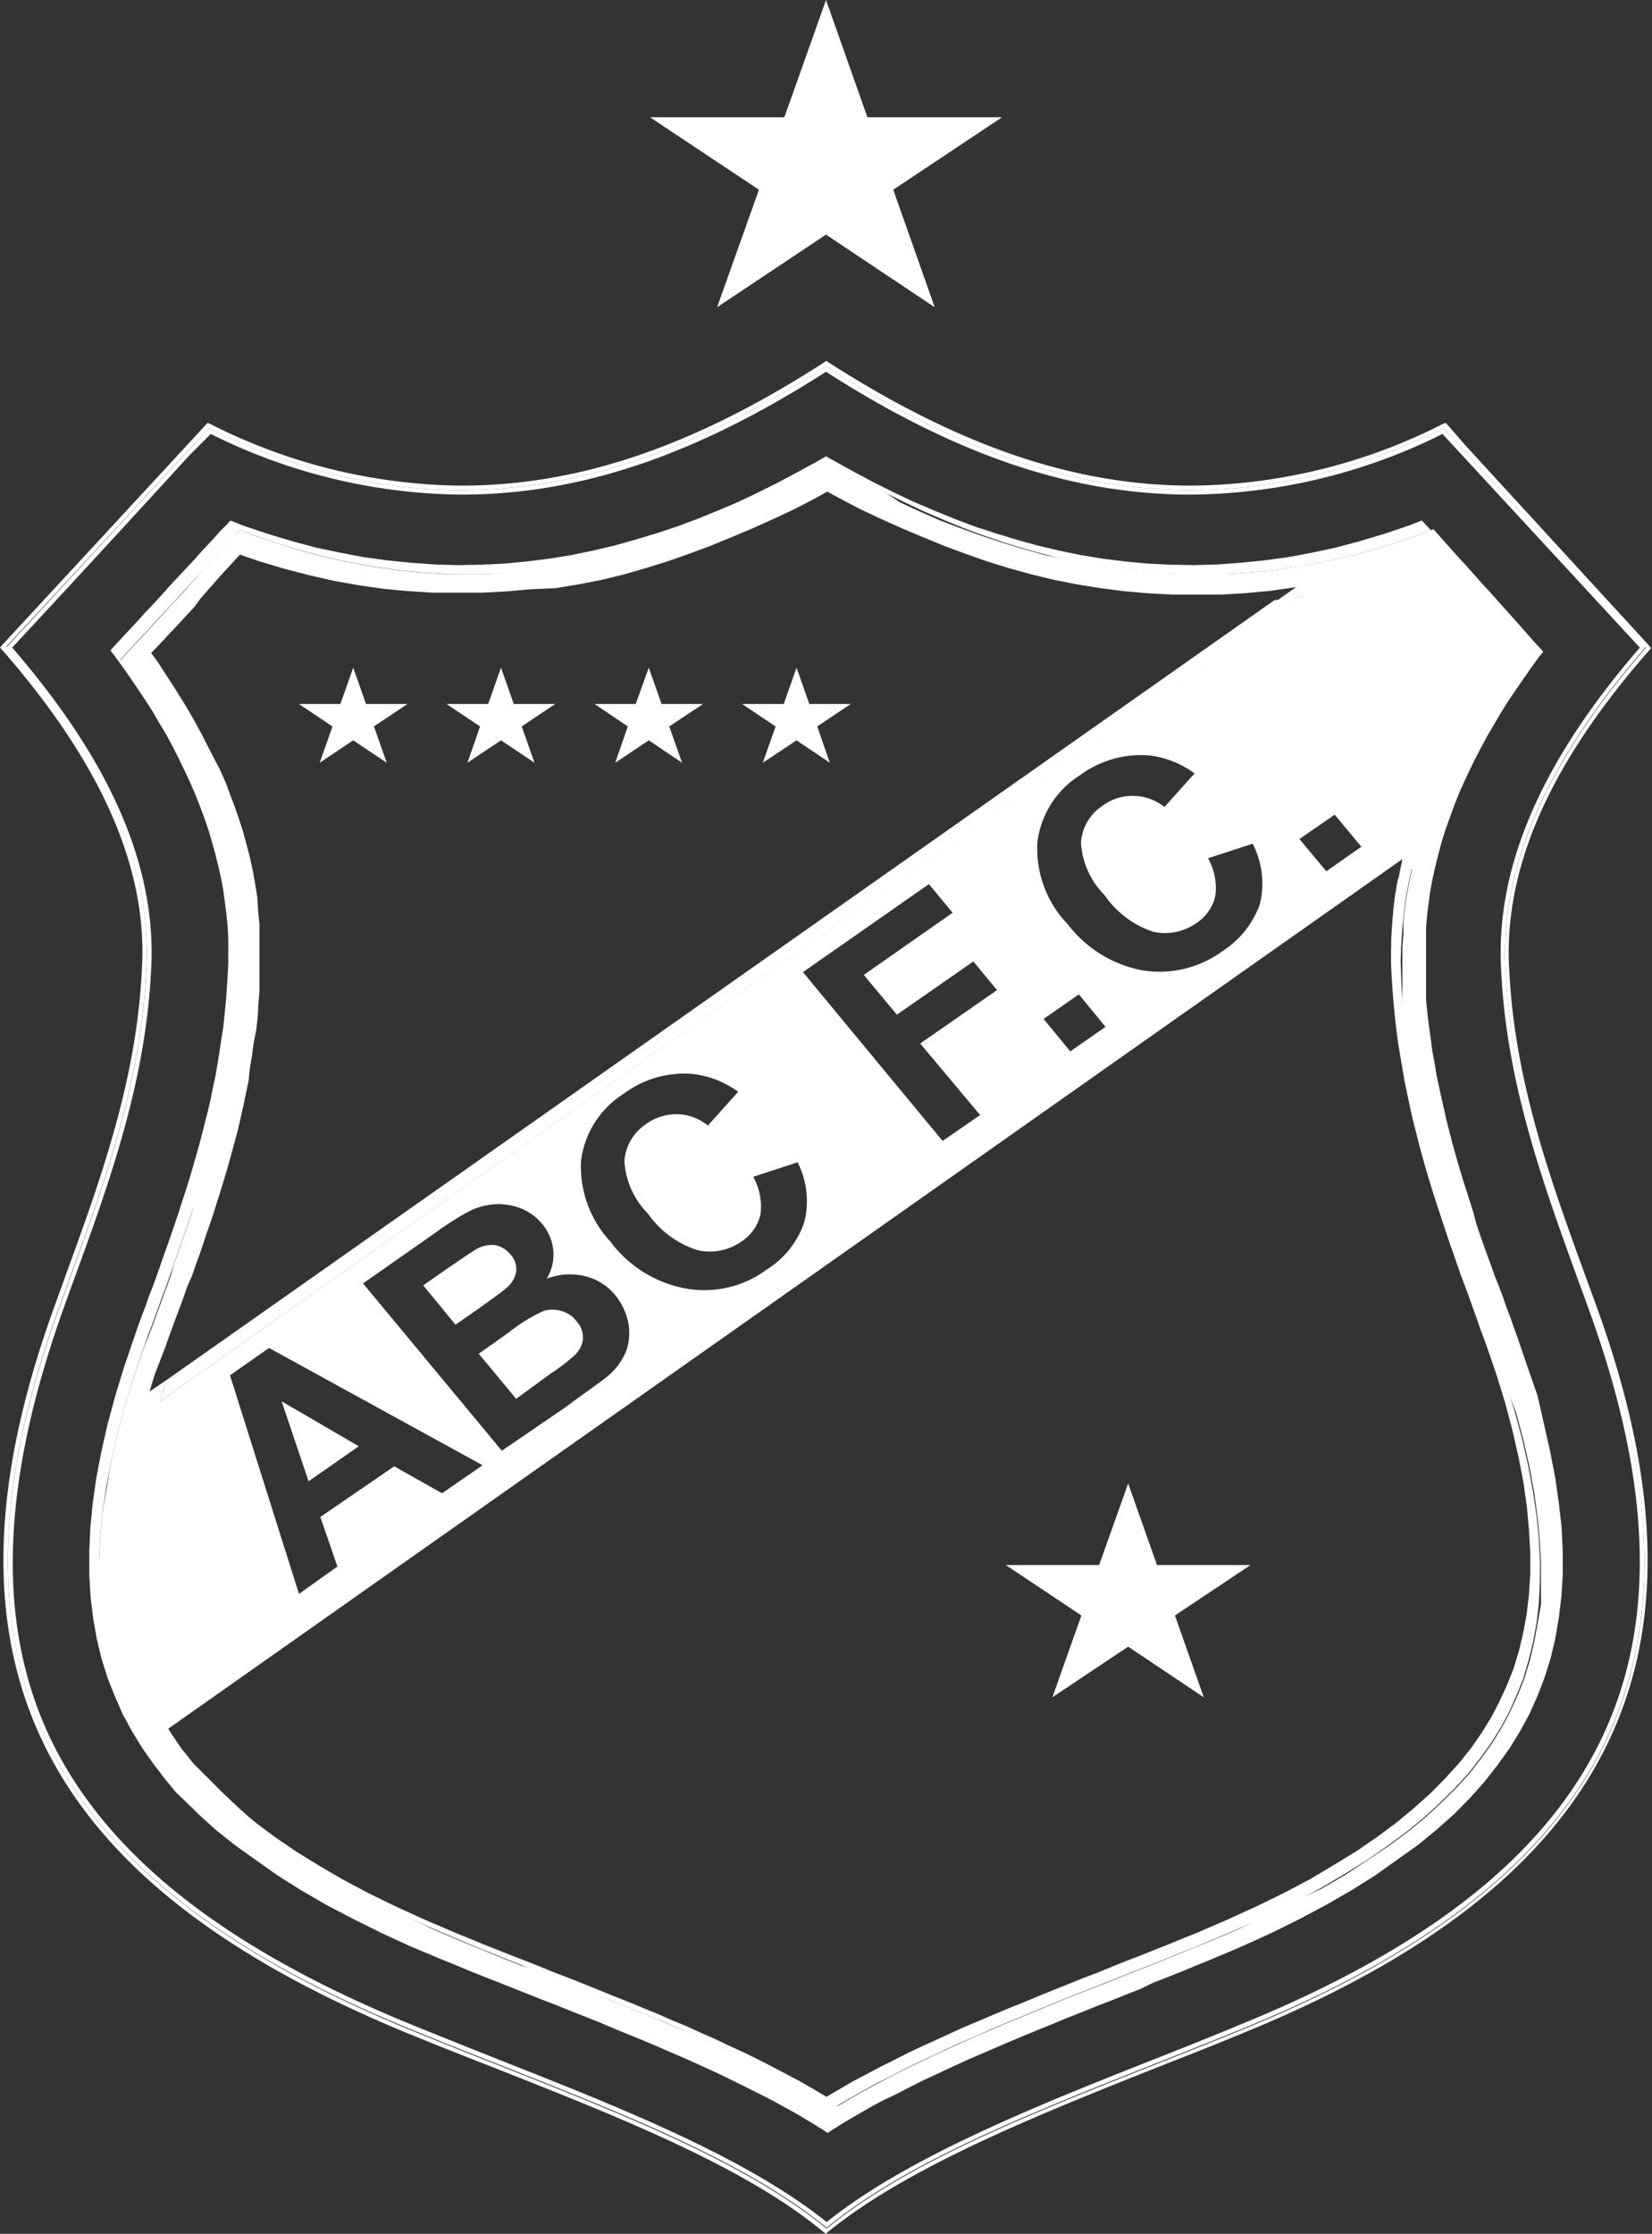 <svg xmlns="http://www.w3.org/2000/svg" viewBox="0 0 77.36 104.55"><rect x="0" y="0" width="77.36" height="104.55" fill="#333333" stroke="none"/><path d="M68.7,20.93l-1-1.14-.15.06a26.44,26.44,0,0,1-11.74,2.88c-5.47,0-10.86-1.83-17-5.76l-.11-.08-.12.08c-6.1,3.93-11.49,5.76-17,5.76A26.44,26.44,0,0,1,9.86,19.85l-.14-.06L8.56,21.05.13,30.16,0,30.31l.13.14c4.69,5.38,6.82,10.3,6.51,15-.26,5.18-1.95,9.81-3.58,14.28-.19.54-.39,1.08-.58,1.61C-3.37,77.63,1.74,88,19,95.13c1.39.57,2.83,1.14,4.22,1.68,5.72,2.26,11.64,4.59,15.31,7.63l.14.11.13-.11c3.7-3,9.63-5.39,15.37-7.67,1.35-.53,2.75-1.08,4.1-1.64,17.31-7.08,22.41-17.5,16.57-33.77-.18-.5-.36-1-.55-1.51-1.64-4.5-3.35-9.16-3.61-14.38-.31-4.72,1.82-9.64,6.52-15l.12-.14-.13-.15Zm1.81,24.55c.29,5.85,2.38,11,4.17,16,5.86,16.31.72,26.47-16.45,33.49-7.14,2.94-14.93,5.55-19.52,9.34-4.6-3.79-12.45-6.4-19.59-9.34C2,87.91-3.18,77.75,2.68,61.44c1.79-5,3.88-10.11,4.17-16,.34-5-2.15-10.11-6.56-15.17L9.77,20.05c11,5.33,20.27,2.66,28.91-2.9,8.64,5.56,17.9,8.23,28.92,2.9q4.73,5.13,9.48,10.26C72.66,35.37,70.18,40.43,70.51,45.48Z" style="fill:#fff"></path><path d="M38.68,17.15c-8.64,5.56-17.9,8.23-28.91,2.9L.29,30.31c4.41,5.06,6.9,10.12,6.56,15.17-.29,5.85-2.38,11-4.17,16C-3.18,77.75,2,87.91,19.12,94.93c7.14,2.94,15,5.55,19.59,9.34,4.59-3.79,12.38-6.4,19.52-9.34,17.17-7,22.31-17.18,16.45-33.49-1.79-5-3.88-10.11-4.17-16-.33-5,2.15-10.11,6.57-15.17Q72.34,25.2,67.6,20.05C56.58,25.38,47.32,22.71,38.68,17.15ZM76.79,30.31C72.1,35.73,70,40.7,70.3,45.49c.26,5.29,2,10,3.63,14.51.19.5.37,1,.55,1.51,2.93,8.15,3.07,14.71.42,20.06S66.79,91.2,58.15,94.73c-1.35.56-2.75,1.12-4.1,1.65C48.35,98.63,42.46,101,38.71,104c-3.74-3-9.61-5.34-15.3-7.58-1.38-.55-2.82-1.12-4.21-1.69C10.57,91.2,5.09,86.89,2.46,81.57S0,69.66,2.88,61.51c.19-.53.38-1.07.58-1.61C5.1,55.4,6.8,50.74,7.07,45.5c.31-4.8-1.81-9.77-6.5-15.19q4.16-4.47,8.3-9l1-1A26.74,26.74,0,0,0,21.6,23.15c5.52,0,10.95-1.82,17.08-5.75,6.13,3.93,11.56,5.75,17.08,5.75a26.82,26.82,0,0,0,11.79-2.84l.84.91C71.19,24.25,74,27.29,76.79,30.31Z" style="fill:#fff"></path><polygon points="17.14 32.95 16.54 31.25 15.94 32.95 14 32.95 15.57 34 14.97 35.7 16.54 34.65 18.11 35.7 17.51 34 19.08 32.95 17.14 32.95" style="fill:#fff"></polygon><polygon points="24.06 32.95 23.46 31.25 22.86 32.95 20.91 32.95 22.48 34 21.89 35.7 23.46 34.65 25.03 35.7 24.43 34 26 32.95 24.06 32.95" style="fill:#fff"></polygon><polygon points="30.98 32.95 30.38 31.25 29.77 32.95 27.84 32.95 29.4 34 28.81 35.7 30.38 34.65 31.94 35.7 31.34 34 32.92 32.95 30.98 32.95" style="fill:#fff"></polygon><polygon points="37.9 32.95 37.3 31.25 36.7 32.95 34.75 32.95 36.32 34 35.72 35.7 37.3 34.65 38.86 35.7 38.27 34 39.84 32.95 37.9 32.95" style="fill:#fff"></polygon><polygon points="49.28 79.44 52.83 77.07 56.37 79.44 55.02 75.61 58.56 73.25 54.18 73.25 52.83 69.43 51.47 73.25 47.1 73.25 50.64 75.61 49.28 79.44" style="fill:#fff"></polygon><polygon points="33.58 14.38 38.68 10.98 43.77 14.38 41.83 8.88 46.92 5.49 40.62 5.49 38.68 0 36.73 5.49 30.44 5.49 35.54 8.88 33.58 14.38" style="fill:#fff"></polygon><polygon points="8.31 83.84 7.69 83.08 7.14 82.29 6.64 81.48 6.21 80.67 5.82 79.82 5.49 78.95 5.21 78.06 4.99 77.13 4.82 76.17 4.7 75.18 4.65 74.15 4.64 73.07 4.69 71.96 4.8 70.81 4.97 69.62 5.21 68.38 5.5 67.09 5.86 65.76 6.28 64.39 6.77 62.96 6.92 62.52 7.1 62.06 7.27 61.59 7.44 61.13 7.61 60.65 7.79 60.18 7.96 59.69 8.13 59.21 8.3 58.71 8.48 58.21 8.65 57.71 8.82 57.21 8.99 56.71 9.14 56.19 9.3 55.68 9.47 55.16 9.63 54.63 9.77 54.09 9.91 53.55 10.05 53.01 10.19 52.46 10.31 51.91 10.44 51.35 10.55 50.79 10.65 50.23 10.75 49.65 10.83 49.07 10.92 48.48 10.98 47.89 11.04 47.3 11.09 46.7 11.12 46.11 11.14 45.56 11.15 44.98 11.14 44.39 11.11 43.81 11.06 43.22 10.99 42.64 10.9 42.07 10.79 41.5 10.68 40.92 10.53 40.36 10.37 39.8 10.2 39.23 10.01 38.67 9.79 38.12 9.58 37.56 9.34 37.01 9.09 36.46 8.82 35.91 8.54 35.37 8.25 34.84 7.93 34.3 7.61 33.77 7.28 33.23 6.93 32.71 6.58 32.19 6.2 31.67 5.82 31.14 5.63 30.89 5.73 30.78 6.02 30.45 6.32 30.13 6.92 29.5 7.21 29.17 7.51 28.85 8.11 28.21 8.4 27.89 8.69 27.57 9.58 26.61 9.88 26.29 10.47 25.64 10.77 25.32 11.06 25 11.24 24.8 11.88 25.05 13.01 25.43 14.14 25.78 15.27 26.07 16.4 26.32 17.51 26.52 18.63 26.68 19.72 26.79 20.83 26.86 21.91 26.88 23 26.87 24.07 26.82 25.12 26.72 26.17 26.59 27.2 26.42 28.23 26.21 29.24 25.98 30.24 25.7 31.23 25.4 32.2 25.07 33.17 24.71 34.12 24.32 35.06 23.92 35.99 23.48 36.89 23.03 37.8 22.55 38.7 22.06 39.14 21.79 39.58 22.06 40.48 22.55 41.38 23.03 42.3 23.48 43.23 23.92 44.16 24.32 45.11 24.71 46.08 25.07 47.05 25.4 48.03 25.7 49.04 25.98 50.05 26.21 51.07 26.42 52.1 26.59 53.15 26.72 54.22 26.82 55.29 26.87 56.36 26.88 57.45 26.86 58.55 26.79 59.66 26.68 60.77 26.52 61.89 26.32 63.01 26.07 64.14 25.78 65.27 25.43 66.4 25.05 67 24.81 66.58 24.36 65.94 24.61 64.81 24.99 63.67 25.33 62.55 25.63 61.43 25.87 60.3 26.08 59.2 26.23 58.09 26.34 57 26.42 55.91 26.45 54.83 26.43 53.76 26.38 52.7 26.28 51.65 26.15 50.61 25.98 49.59 25.77 48.58 25.53 47.57 25.25 46.59 24.95 45.61 24.63 44.66 24.27 43.71 23.88 42.77 23.48 41.84 23.04 40.92 22.58 40.02 22.1 39.13 21.61 38.68 21.36 38.24 21.61 37.34 22.1 36.44 22.58 35.52 23.04 34.6 23.48 33.66 23.88 32.7 24.27 31.74 24.63 30.78 24.95 29.78 25.25 28.79 25.53 27.77 25.77 26.75 25.98 25.71 26.15 24.66 26.28 23.61 26.38 22.54 26.43 21.45 26.45 20.37 26.42 19.26 26.34 18.16 26.23 17.05 26.08 15.94 25.87 14.8 25.63 13.68 25.33 12.55 24.99 11.41 24.61 10.79 24.36 10.61 24.56 10.3 24.87 10.01 25.2 9.41 25.84 9.12 26.17 8.23 27.12 7.93 27.44 7.65 27.76 7.05 28.41 6.75 28.72 6.46 29.05 5.87 29.68 5.56 30.01 5.27 30.33 5.17 30.45 5.36 30.69 5.74 31.21 6.12 31.75 6.47 32.27 6.82 32.79 7.16 33.32 7.47 33.86 7.79 34.39 8.08 34.93 8.36 35.48 8.62 36.02 8.88 36.57 9.12 37.12 9.34 37.67 9.55 38.23 9.74 38.78 9.91 39.35 10.07 39.92 10.21 40.48 10.34 41.05 10.45 41.63 10.53 42.21 10.6 42.78 10.66 43.36 10.69 43.95 10.69 44.53 10.69 45.11 10.66 45.66 10.62 46.26 10.58 46.85 10.52 47.45 10.46 48.04 10.37 48.62 10.28 49.21 10.19 49.78 10.09 50.35 9.97 50.91 9.86 51.46 9.73 52.02 9.59 52.57 9.45 53.12 9.31 53.65 9.16 54.18 9.01 54.7 8.85 55.24 8.69 55.75 8.52 56.26 8.36 56.77 8.19 57.27 8.02 57.77 7.85 58.26 7.67 58.75 7.5 59.25 7.33 59.73 7.16 60.2 6.97 60.68 6.81 61.15 6.63 61.62 6.46 62.08 6.31 62.52 5.82 63.95 5.4 65.32 5.04 66.65 4.75 67.93 4.51 69.17 4.34 70.37 4.23 71.51 4.18 72.63 4.18 73.7 4.24 74.73 4.36 75.73 4.53 76.7 4.75 77.62 5.03 78.51 5.37 79.37 5.74 80.22 6.18 81.03 6.68 81.84 7.23 82.62 7.85 83.41 8.54 84.16 9.28 84.91 9.48 85.09 8.99 84.6 8.31 83.84" style="fill:#fff"></polygon><polygon points="59.86 28.07 59.68 28.09 7.8 64.59 7.73 64.79 7.5 65.58 61.03 27.91 59.86 28.07" style="fill:#fff"></polygon><polygon points="65.31 42.03 65.24 42.64 65.19 43.27 65.15 43.9 65.14 44.52 65.14 45.16 65.17 45.73 65.21 46.34 65.26 46.97 65.32 47.58 65.39 48.2 65.47 48.81 65.57 49.41 65.67 50 65.77 50.59 65.89 51.16 66.01 51.74 66.14 52.32 66.28 52.88 66.42 53.44 66.57 54 66.72 54.54 66.88 55.08 67.04 55.61 67.21 56.14 67.38 56.66 67.55 57.18 67.72 57.69 67.89 58.2 68.07 58.7 68.24 59.19 68.41 59.69 68.59 60.16 68.77 60.65 68.94 61.12 69.11 61.59 69.27 62.06 69.44 62.52 69.6 62.95 70.08 64.35 70.49 65.68 70.83 66.97 71.11 68.2 71.34 69.38 71.5 70.52 71.6 71.61 71.66 72.66 71.66 73.66 71.6 74.62 71.49 75.55 71.33 76.42 71.13 77.27 70.88 78.09 70.57 78.87 70.22 79.63 69.83 80.38 69.38 81.11 68.88 81.83 68.31 82.54 67.68 83.23 66.99 83.93 66.23 84.61 65.4 85.3 64.5 85.97 63.52 86.64 62.46 87.29 61.35 87.95 60.14 88.59 58.85 89.22 57.49 89.84 56.03 90.47 55.4 90.72 54.75 90.99 54.09 91.25 53.42 91.52 52.74 91.78 52.07 92.05 51.39 92.33 50.7 92.59 50.01 92.87 49.33 93.14 48.64 93.42 47.95 93.71 47.27 93.98 46.58 94.27 45.9 94.56 45.21 94.85 44.54 95.15 43.87 95.46 43.19 95.77 42.53 96.08 41.88 96.41 41.22 96.74 40.58 97.08 39.93 97.42 39.3 97.79 38.7 98.14 38.1 97.78 37.47 97.42 36.83 97.08 36.18 96.74 35.52 96.4 34.87 96.08 34.19 95.77 33.52 95.45 32.84 95.15 32.16 94.84 31.48 94.56 30.8 94.26 30.11 93.98 29.41 93.69 28.73 93.42 28.04 93.14 27.35 92.86 26.67 92.59 25.98 92.33 25.3 92.05 24.62 91.78 23.95 91.52 23.27 91.25 22.61 90.99 21.96 90.72 21.34 90.47 19.87 89.84 18.51 89.22 17.22 88.59 16.02 87.95 14.89 87.29 13.84 86.64 12.86 85.97 11.96 85.3 11.13 84.61 10.56 84.1 10.84 84.37 11.59 85.06 12.42 85.74 13.32 86.41 14.3 87.08 15.35 87.73 16.48 88.39 17.68 89.04 18.96 89.67 20.32 90.29 21.79 90.91 22.41 91.17 23.07 91.43 23.73 91.7 24.41 91.97 25.08 92.23 25.76 92.5 26.44 92.77 27.13 93.04 27.81 93.31 28.5 93.58 29.19 93.86 29.88 94.14 30.57 94.42 31.26 94.7 31.94 95 32.62 95.3 33.3 95.59 33.98 95.9 34.65 96.22 35.32 96.52 35.97 96.85 36.64 97.19 37.28 97.52 37.93 97.87 38.56 98.22 39.17 98.58 39.76 98.23 40.39 97.87 41.03 97.52 41.68 97.19 42.34 96.85 42.99 96.53 43.66 96.22 44.33 95.9 45.01 95.59 45.68 95.3 46.36 95 47.04 94.71 47.73 94.43 48.42 94.14 49.1 93.86 49.78 93.58 50.47 93.31 51.16 93.04 51.84 92.77 52.52 92.5 53.2 92.23 53.88 91.97 54.55 91.7 55.2 91.43 55.87 91.17 56.49 90.91 57.95 90.29 59.31 89.67 60.6 89.04 61.81 88.39 62.93 87.73 63.98 87.08 64.95 86.41 65.86 85.74 66.69 85.06 67.44 84.37 68.14 83.68 68.77 82.99 69.33 82.27 69.84 81.56 70.29 80.83 70.69 80.08 71.03 79.32 71.34 78.53 71.58 77.71 71.79 76.87 71.95 75.99 72.06 75.06 72.11 74.1 72.12 73.11 72.06 72.06 71.96 70.97 71.79 69.83 71.57 68.64 71.29 67.41 70.95 66.12 70.54 64.79 70.06 63.39 69.91 62.97 69.73 62.51 69.57 62.04 69.4 61.57 69.23 61.09 69.05 60.61 68.88 60.12 68.7 59.64 68.53 59.14 68.35 58.63 68.17 58.13 68 57.62 67.83 57.11 67.67 56.58 67.5 56.05 67.34 55.52 67.18 54.98 67.03 54.44 66.88 53.88 66.74 53.33 66.6 52.76 66.48 52.2 66.35 51.61 66.23 51.04 66.13 50.45 66.03 49.85 65.93 49.25 65.85 48.64 65.78 48.03 65.72 47.4 65.67 46.78 65.63 46.18 65.61 45.6 65.59 44.98 65.61 44.35 65.65 43.72 65.7 43.09 65.77 42.47 65.86 41.85 65.98 41.24 66.11 40.66 65.47 41.11 65.41 41.41 65.31 42.03" style="fill:#fff"></polygon><path d="M25.77,64.3a8.68,8.68,0,0,0,1.15-.88,1.23,1.23,0,0,0,.38-.76,1.15,1.15,0,0,0-.32-.84,1.27,1.27,0,0,0-.69-.46,1.41,1.41,0,0,0-.84,0,7.78,7.78,0,0,0-1.62,1l-1.41,1,1.75,2.11Z" style="fill:#fff"></path><path d="M23.7,60.29a1.27,1.27,0,0,0,.47-.76,1,1,0,0,0-.25-.8,1.26,1.26,0,0,0-.71-.45,1.42,1.42,0,0,0-.89.18c-.19.1-.68.44-1.5,1l-1,.7L21.33,62l1.15-.8C23.14,60.72,23.56,60.43,23.7,60.29Z" style="fill:#fff"></path><polygon points="14.45 69.33 16.8 67.69 13.19 65.59 14.45 69.33" style="fill:#fff"></polygon><path d="M11,86.36l1,.71,1,.71,1.1.69,1.17.68,1.26.66,1.33.66,1.39.64,1.51.63.64.26.65.27.67.27.67.26.68.27.68.27.68.27.68.26.69.28.68.27.68.27.68.29.69.28.68.28.68.29.67.29.67.29.66.3.66.3.64.31.65.32.64.32.63.32.62.34.62.34.6.36.58.36.22.15.22-.14.59-.37.6-.35.61-.35.61-.33L42,98l.63-.33.64-.32.65-.3.66-.31.66-.3.66-.29.68-.29.67-.29.67-.28.68-.28.69-.28.67-.28.69-.27.69-.28.68-.26.67-.27.69-.27L54,92.8l.67-.26.68-.27L56,92l.64-.26,1.49-.63,1.41-.64,1.33-.66,1.24-.66,1.18-.68,1.1-.69,1-.71,1-.71.88-.72.82-.73.74-.75.68-.76.61-.78.56-.78.5-.81.44-.81.38-.85.33-.86.28-.89.22-.92.17-1,.12-1,.06-1V72.63l-.05-1.12L73,70.37l-.17-1.2-.24-1.24-.29-1.28L72,65.32,71.54,64l-.49-1.43-.16-.44-.16-.46-.18-.47-.16-.47-.18-.48L70,59.73l-.17-.48-.18-.49-.18-.5-.17-.49-.17-.5L69,56.76l-.16-.5-.16-.51-.17-.52-.16-.53-.15-.52-.15-.54-.14-.53-.14-.54L67.64,52l-.13-.57-.12-.55-.12-.56-.09-.57-.11-.57L67,48.62,66.91,48l-.07-.59-.06-.6,0-.61,0-.58,0-.55V44l0-.59.05-.58.07-.57.08-.58.11-.58.13-.57.14-.56.15-.57.18-.57.2-.56.2-.55.22-.56.24-.54.26-.55.26-.54.29-.55.29-.54.31-.53.32-.54.33-.53.35-.52.36-.52.37-.53.38-.53.2-.24-.11-.12-.3-.32-.88-1-.3-.33-.89-1-.3-.32-.89-1-.29-.31-.89-1-.29-.33L67,24.81l-.6.24-1.13.38-1.13.35L63,26.07l-1.12.25-1.13.2-1.1.16-1.11.11-1.1.07-1.09,0H55.29l-1.07-.05-1.07-.1-1-.13-1-.17-1-.21L49,26l-1-.28-1-.3-1-.33-1-.36-1-.38-.93-.41-.93-.43L41.38,23l-.9-.48-.9-.49-.44-.27-.44.27-.9.49-.91.48-.9.46-.93.43-.94.41-.95.38-1,.36-1,.33-1,.3-1,.28-1,.23-1,.21-1,.17-1.05.13-1.05.1L23,26.87H21.91l-1.08,0-1.11-.07-1.09-.11-1.12-.16-1.11-.2-1.13-.25-1.13-.29L13,25.43l-1.14-.38-.62-.25-.19.2-.29.32-.3.32-.59.65-.3.32-.89,1-.29.32-.3.32-.59.64-.3.32-.29.33-.6.63-.3.32-.29.33-.1.11.19.25.38.53.38.52.35.52.35.52.33.54.33.53.31.54.29.53.28.54.27.55.25.55.24.55.22.56.21.55.19.56.17.57.16.56.15.57.11.57.11.57.09.57.07.58,0,.59,0,.58v1.17l0,.55,0,.59-.05.6-.06.59-.06.59-.09.59-.08.58-.1.58-.1.56-.11.56-.13.57-.12.54-.14.55-.14.54-.14.54-.14.54-.16.53-.17.52-.16.51L9,56.71l-.17.5-.17.5-.17.5-.18.5-.17.5L8,59.69l-.17.49-.18.47-.17.48-.17.46-.17.47-.18.46L6.77,63,6.28,64.4l-.42,1.36L5.5,67.09l-.29,1.29L5,69.62,4.8,70.81,4.69,72l-.05,1.11v1.08l0,1,.12,1,.17,1,.22.93.28.89.33.87.39.85.43.81.5.81.55.79.62.76L9,84.6l.49.49.61.55ZM62.5,38.13l1.25,1.5-1.64,1.15-1.26-1.51ZM7.5,65.58l.23-.79.07-.2L7,65.13l.24-.78L7.76,63l.15-.43.17-.46.17-.47.18-.47.17-.47.17-.48L9,59.69l.17-.5.18-.49.17-.5.17-.51.18-.51.17-.52.16-.52.17-.53.16-.53.16-.54.15-.55.15-.55.15-.56.13-.56.13-.58.12-.58.12-.57L11.7,50l.1-.59.08-.6L12,48.2l.07-.62L12.1,47l.05-.63,0-.61,0-.57V43.9l0-.63-.06-.63L12.05,42l-.1-.62-.11-.61-.13-.61-.16-.61-.16-.6-.19-.59L11,37.78l-.22-.58-.22-.59L10.29,36,10,35.45l-.29-.56-.29-.57-.31-.57-.32-.56-.34-.55-.35-.56-.36-.55L7.4,31l-.32-.44L7.62,30l.29-.32.31-.32.59-.64.29-.31L9.4,28l.88-1,.3-.33.59-.64.07-.07.81.28,1.19.36,1.19.31,1.18.27,1.17.21,1.18.17,1.18.11,1.16.07,1.15,0,1.14,0,1.13-.06,1.12-.1L26,27.53l1.1-.18,1.07-.21,1.07-.26,1-.29,1-.31,1-.35,1-.37,1-.41,1-.42,1-.45,1-.47.94-.49.56-.31.57.31.93.49,1,.47,1,.45,1,.42,1,.41,1,.37,1,.35,1,.31,1.05.29,1.07.26,1.07.21,1.11.18,1.1.14,1.13.1,1.12.06,1.14,0,1.16,0,1.16-.07,1.17-.11,1.17-.17-.89.63.18,0L61,27.91ZM50,43.26a5.1,5.1,0,0,1-1.42-3.84,4.32,4.32,0,0,1,2-3.14,4.8,4.8,0,0,1,3.27-.92,4.46,4.46,0,0,1,2.09.84l-1.41,1.57a2.39,2.39,0,0,0-1.43-.52,2.35,2.35,0,0,0-1.48.47,2.24,2.24,0,0,0-1,1.71,3.78,3.78,0,0,0,1.1,2.46A4.49,4.49,0,0,0,54,43.61a2.56,2.56,0,0,0,2.06-.43,2.06,2.06,0,0,0,.85-1.24,2.83,2.83,0,0,0-.34-1.77l2.09-.68A4.09,4.09,0,0,1,59,42.31a4.37,4.37,0,0,1-1.77,2.22,5,5,0,0,1-3.71.89A5.74,5.74,0,0,1,50,43.26Zm1.77,4.8-1.65,1.15-1.25-1.52,1.65-1.15Zm-5.87,4.13L44.14,53.4,37.6,45.5l5.9-4.12,1.11,1.34-4.16,2.91L42,47.49,45.58,45l1.11,1.34-3.6,2.5ZM15.8,73.32,14,74.6,10.77,64.37l1.83-1.28,10,5.49L20.7,69.89l-2.24-1.26L15,71ZM17,60.07l3.44-2.41a12.67,12.67,0,0,1,1.59-1,3.26,3.26,0,0,1,1.17-.3,3,3,0,0,1,1.2.2,2.46,2.46,0,0,1,1,.74,2.23,2.23,0,0,1,.51,1.24,2.15,2.15,0,0,1-.31,1.31,3,3,0,0,1,1.8-.12,2.6,2.6,0,0,1,1.41.89,2.93,2.93,0,0,1,.6,1.24,2.59,2.59,0,0,1-.07,1.33,3,3,0,0,1-.86,1.2c-.26.23-1,.73-2.05,1.51l-2.93,2Zm11.63-1.91a5.16,5.16,0,0,1-1.42-3.84,4.35,4.35,0,0,1,2-3.13,4.72,4.72,0,0,1,3.27-.92,4.51,4.51,0,0,1,2.09.83l-1.42,1.58a2.34,2.34,0,0,0-1.43-.53,2.41,2.41,0,0,0-1.48.47,2.27,2.27,0,0,0-1,1.71,3.8,3.8,0,0,0,1.1,2.47,4.49,4.49,0,0,0,2.35,1.72,2.6,2.6,0,0,0,2.06-.43,2.09,2.09,0,0,0,.86-1.24,2.82,2.82,0,0,0-.34-1.77l2.08-.68a4,4,0,0,1,.31,2.81,4.2,4.2,0,0,1-1.77,2.22,4.9,4.9,0,0,1-3.7.89A5.67,5.67,0,0,1,28.62,58.16ZM9.06,82.54l-.57-.71L8,81.11l-.12-.2,57.79-40.7-.12.59-.06.31.64-.45-.13.58-.12.62-.09.61-.07.62,0,.63-.05.63V45.6l0,.58,0,.6,0,.62.06.63.07.61.08.61.1.6.1.6.1.59.12.57.13.59.12.56.14.57.14.55.15.56.15.54.16.54.16.53.17.53.16.53.17.51.17.51.18.51.18.5.17.5.18.48.17.49.18.48.17.48.17.47.16.47.18.46.15.42.48,1.4L71,66.12l.34,1.29.28,1.23.22,1.19L72,71l.1,1.09.06,1v1l0,1L72,76l-.16.88-.2.84-.25.82-.31.79-.35.76-.39.74-.45.74-.51.71-.56.72-.63.69-.7.69-.75.69-.83.68-.91.67-1,.67-1,.66-1.12.65L60.6,89l-1.29.63L58,90.29l-1.46.62-.62.25-.67.27-.66.27-.66.27-.68.26-.68.27-.67.27-.69.27-.69.27-.69.27-.68.28-.68.28-.69.29-.69.28-.68.29-.68.29-.67.3-.68.31-.67.31-.67.32-.66.32-.65.33-.64.34-.65.35-.63.36-.59.35-.61-.36-.63-.35-.65-.35-.64-.34L36,96.85l-.65-.33-.67-.31L34,95.9l-.68-.31-.68-.3L31.94,95l-.68-.29-.69-.29-.69-.28-.69-.28-.69-.28-.69-.28L27.13,93l-.69-.27-.68-.27-.68-.27L24.41,92l-.68-.27-.66-.27-.66-.27-.62-.25-1.47-.62L19,89.67,17.68,89l-1.19-.65-1.14-.65-1-.66-1-.67-.9-.67-.83-.68-.75-.69-.28-.27-.18-.17-.7-.7Z" style="fill:#fff"></path></svg>